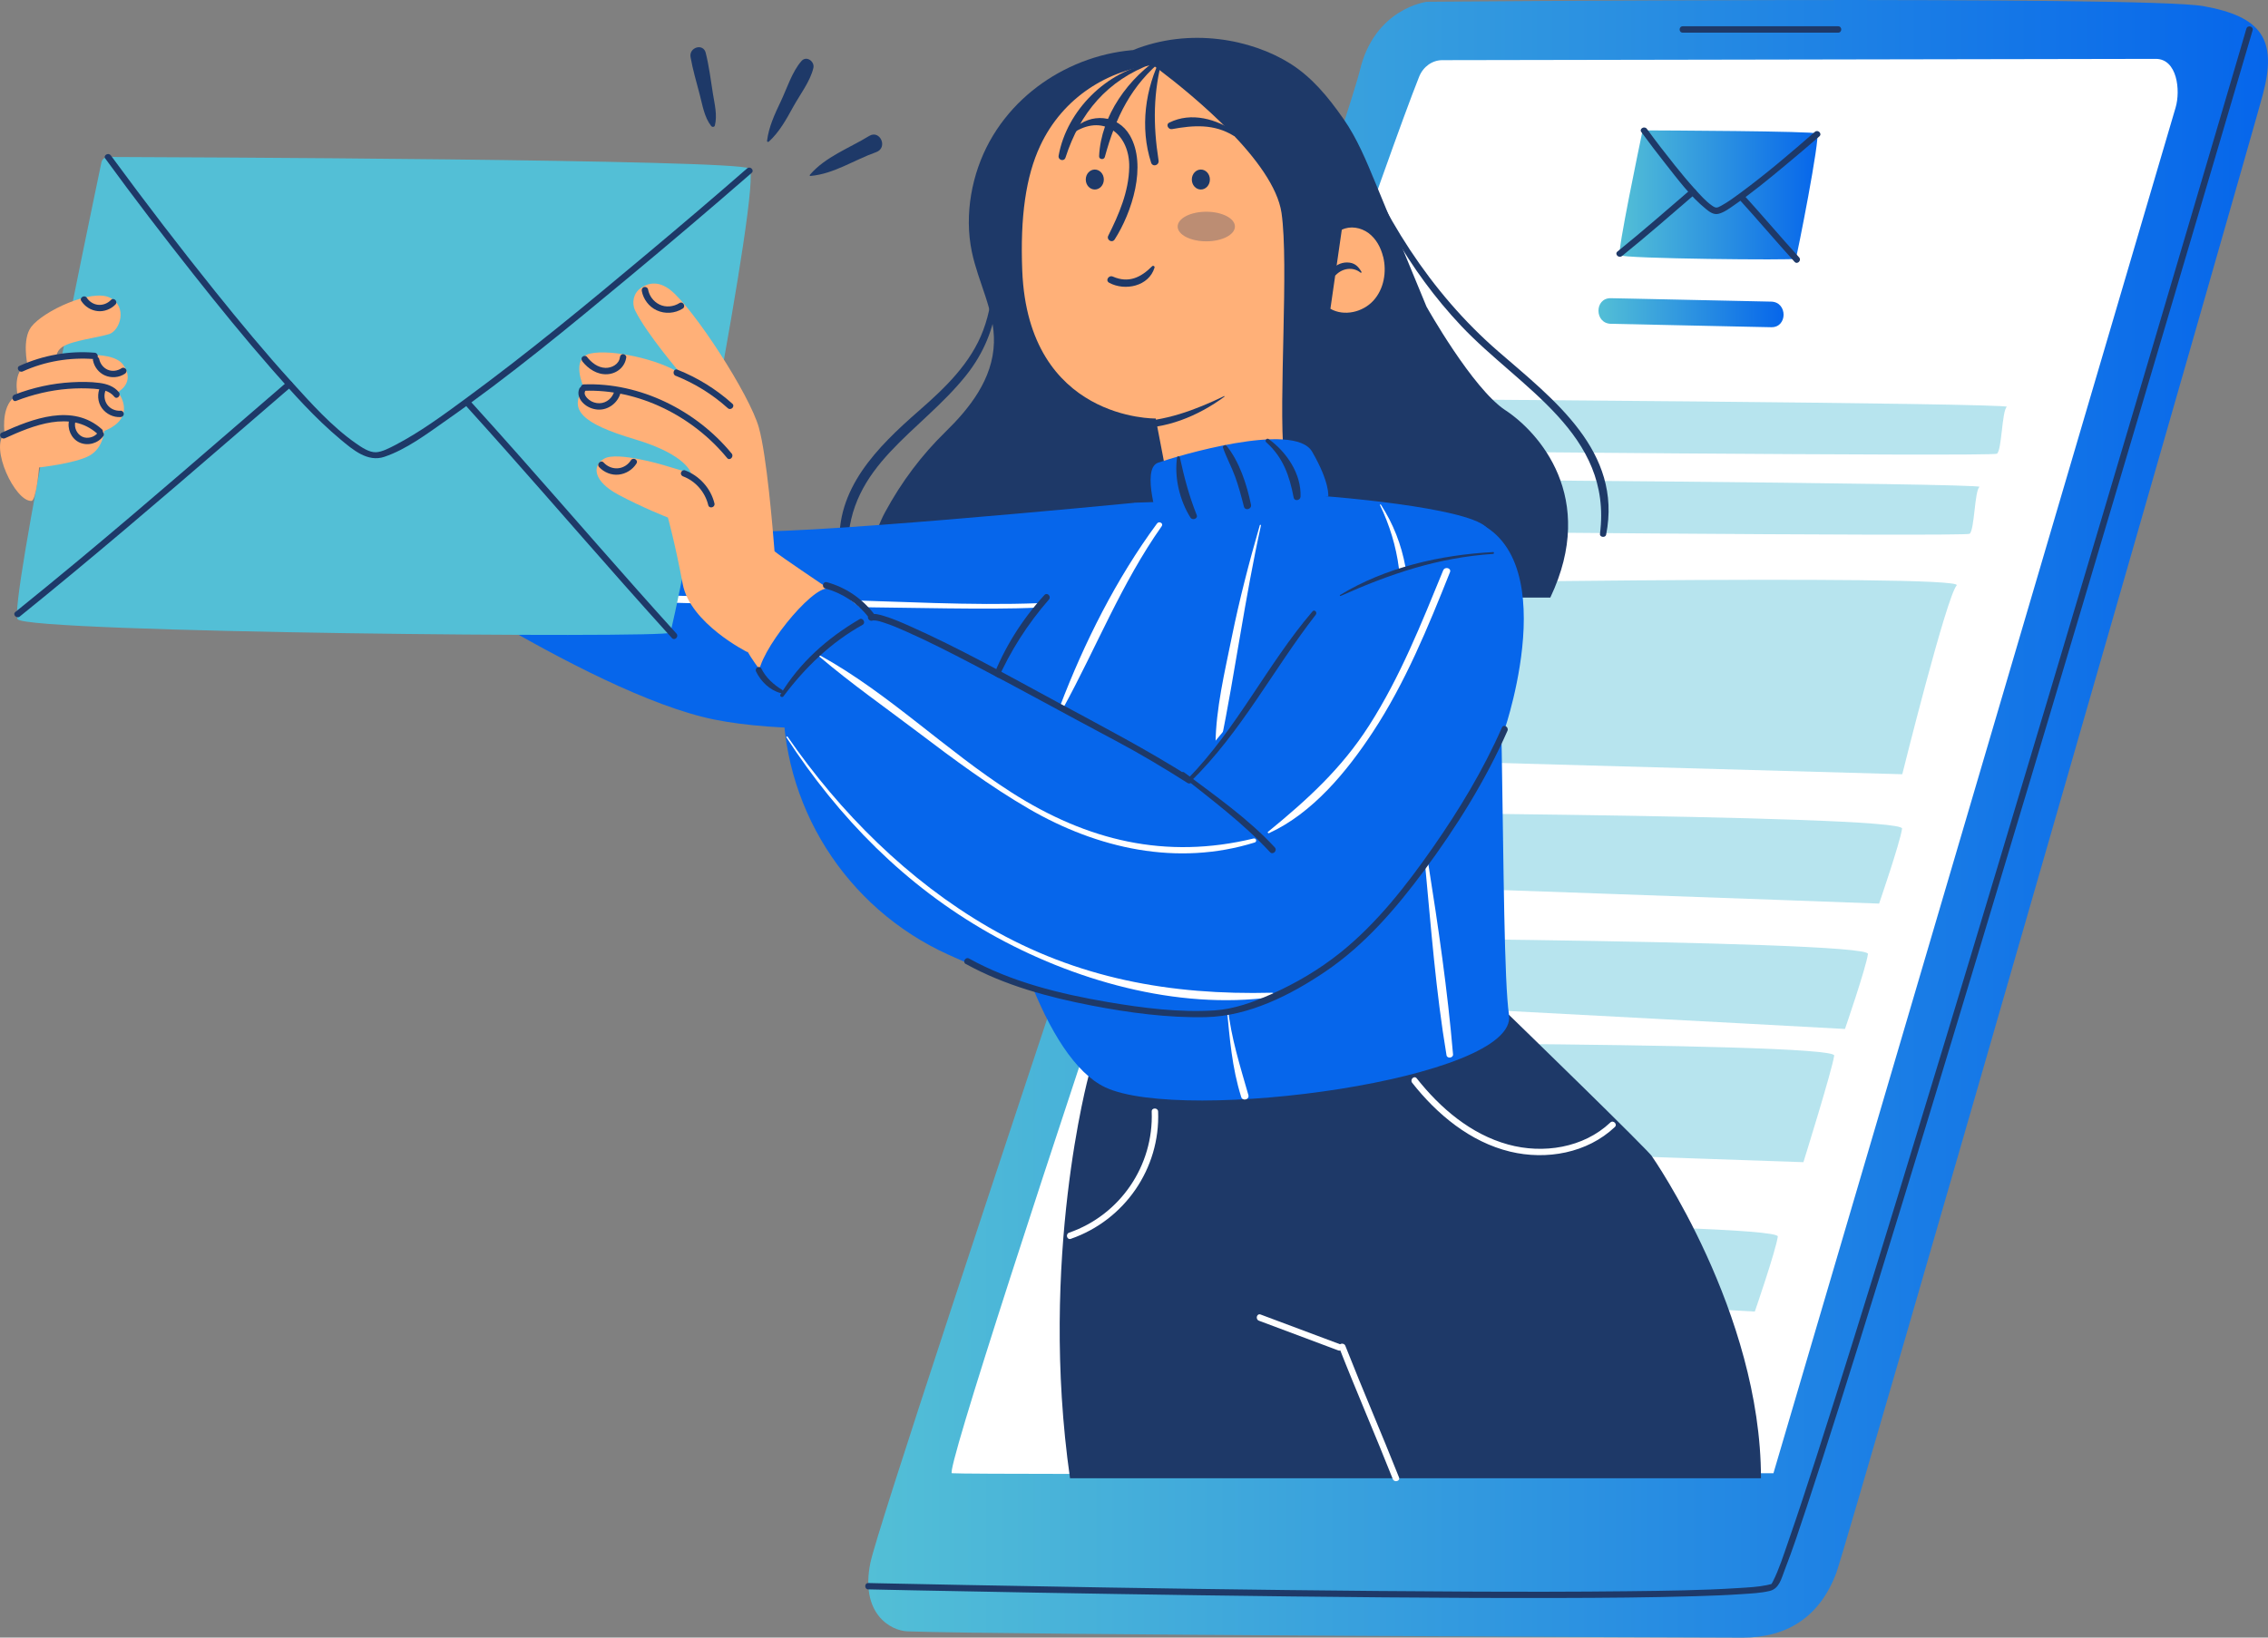 <?xml version="1.0" encoding="UTF-8"?> <svg xmlns="http://www.w3.org/2000/svg" width="324" height="234" viewBox="0 0 324 234" fill="none"><rect x="0" y="0" width="324" height="234" fill="#808080" stroke="none"/><g clip-path="url(#clip0_11540_1127)"><path d="M203.845 0.256C203.845 0.256 306.35 -0.614 314.728 0.871C323.113 2.356 325.356 5.64 323.267 13.489C321.515 20.08 263.955 220.401 262.328 224.754C259.917 231.191 255.145 234.007 248.944 234.007C243.278 234.007 143.126 233.605 129.654 233.108C127.177 233.02 122.867 230.533 124.34 223.313C126.158 214.41 192.286 18.573 194.243 10.153C196.332 1.149 203.838 0.256 203.838 0.256H203.845Z" fill="url(#paint0_linear_11540_1127)"></path><path d="M206.051 8.595C204.615 8.595 203.317 9.517 202.738 10.951C193.84 33.21 134.133 210.278 135.987 210.512C137.966 210.76 253.35 210.512 253.35 210.512L310.799 15.376C311.532 12.882 311.019 8.412 307.97 8.412L206.059 8.595H206.051Z" fill="white"></path><g opacity="0.42"><path d="M176.322 116.024L172.196 125.987C173.178 125.577 268.441 129.117 268.441 129.117C268.441 129.117 271.425 120.478 271.725 118.401C272.026 116.323 176.322 116.024 176.322 116.024Z" fill="#53BFD6"></path></g><g opacity="0.42"><path d="M170.884 133.887L167.476 142.241C168.458 141.831 263.567 147.032 263.567 147.032C263.567 147.032 266.551 138.393 266.851 136.315C267.152 134.231 170.891 133.887 170.891 133.887H170.884Z" fill="#53BFD6"></path></g><g opacity="0.42"><path d="M158.005 174.266L154.597 182.619C155.579 182.21 250.689 187.411 250.689 187.411C250.689 187.411 253.672 178.772 253.973 176.694C254.273 174.61 158.013 174.266 158.013 174.266H158.005Z" fill="#53BFD6"></path></g><g opacity="0.42"><path d="M165.628 149.029L161.157 163.14C162.139 162.73 257.63 166.066 257.63 166.066C257.63 166.066 261.735 152.921 262.028 150.836C262.328 148.751 165.628 149.029 165.628 149.029Z" fill="#53BFD6"></path></g><g opacity="0.42"><path d="M187.346 83.486C187.346 83.486 281.004 81.95 279.524 83.647C278.043 85.344 271.754 110.632 271.754 110.632L176.615 107.97L187.346 83.486Z" fill="#53BFD6"></path></g><g opacity="0.42"><path d="M193.1 68.439C193.1 68.439 283.496 69.032 282.785 69.573C282.074 70.115 282.074 75.835 281.364 76.274C280.653 76.72 190.183 75.842 190.183 75.842L193.1 68.439Z" fill="#53BFD6"></path></g><g opacity="0.42"><path d="M197.007 56.999C197.007 56.999 287.403 57.591 286.692 58.133C285.981 58.674 285.981 64.394 285.27 64.833C284.559 65.279 194.089 64.401 194.089 64.401L197.007 56.999Z" fill="#53BFD6"></path></g><path d="M234.872 18.639C234.747 18.639 234.637 18.727 234.615 18.844C234.205 20.804 231.038 35.975 231.383 36.458C231.756 36.977 256.384 37.204 256.538 36.977C256.685 36.758 260.108 19.451 259.587 19.078C259.096 18.727 237.268 18.639 234.872 18.631V18.639Z" fill="url(#paint1_linear_11540_1127)"></path><path d="M234.476 18.866C235.597 20.409 236.762 21.923 237.943 23.423C239.687 25.632 241.475 28.046 243.674 29.838C244.202 30.27 244.803 30.73 245.521 30.548C246.35 30.335 247.134 29.728 247.823 29.253C250.322 27.534 252.675 25.588 255.006 23.65C256.655 22.282 258.29 20.899 259.91 19.487C260.357 19.1 259.704 18.456 259.265 18.844C255.812 21.857 252.309 24.849 248.615 27.57C247.75 28.207 246.87 28.858 245.925 29.377C245.309 29.714 245.148 29.787 244.569 29.377C243.66 28.741 242.89 27.856 242.142 27.036C241.153 25.939 240.207 24.805 239.284 23.65C237.906 21.938 236.565 20.19 235.267 18.412C234.923 17.944 234.131 18.397 234.476 18.873V18.866Z" fill="#1E3968"></path><path d="M231.712 36.583C235.275 33.708 238.719 30.694 242.186 27.709C242.633 27.322 241.981 26.678 241.541 27.066C238.074 30.05 234.629 33.064 231.067 35.939C230.606 36.312 231.258 36.956 231.712 36.583Z" fill="#1E3968"></path><path d="M257.014 36.773C254.346 33.832 251.781 30.804 249.113 27.856C248.717 27.417 248.072 28.068 248.468 28.499C251.136 31.44 253.701 34.468 256.369 37.416C256.765 37.855 257.41 37.204 257.014 36.773Z" fill="#1E3968"></path><path d="M124.047 227.109C126.239 227.161 128.43 227.204 130.622 227.248C136.324 227.365 142.02 227.475 147.722 227.57C155.609 227.709 163.495 227.841 171.389 227.951C180.148 228.075 188.915 228.177 197.674 228.251C205.993 228.316 214.305 228.36 222.624 228.338C229.176 228.324 235.736 228.28 242.289 228.082C244.495 228.016 246.702 227.936 248.908 227.782C250.198 227.695 251.539 227.636 252.8 227.336C254.185 227.014 254.478 225.566 254.947 224.366C256.091 221.426 257.08 218.426 258.07 215.435C259.66 210.643 261.2 205.837 262.724 201.024C264.689 194.806 266.631 188.581 268.551 182.356C270.809 175.041 273.052 167.726 275.28 160.396C277.721 152.386 280.139 144.377 282.558 136.359C285.065 128.035 287.564 119.703 290.064 111.379C292.534 103.113 295.004 94.854 297.467 86.588C299.798 78.768 302.121 70.941 304.437 63.121C306.512 56.121 308.586 49.113 310.66 42.113C312.375 36.304 314.09 30.504 315.806 24.696C317.052 20.468 318.298 16.239 319.544 12.011C320.211 9.736 320.878 7.461 321.552 5.186C321.633 4.901 321.721 4.616 321.801 4.331C321.97 3.767 321.083 3.526 320.914 4.089C320.57 5.274 320.218 6.459 319.874 7.644C318.899 10.951 317.931 14.257 316.956 17.564C315.468 22.618 313.98 27.673 312.485 32.72C310.587 39.15 308.688 45.573 306.783 52.002C304.584 59.427 302.378 66.859 300.171 74.284C297.775 82.338 295.378 90.392 292.974 98.446C290.496 106.755 288.004 115.065 285.512 123.368C283.057 131.561 280.587 139.746 278.109 147.932C275.778 155.627 273.44 163.322 271.087 171.011C268.998 177.843 266.895 184.668 264.762 191.493C263.017 197.089 261.258 202.67 259.463 208.251C258.18 212.231 256.883 216.217 255.505 220.167C254.816 222.142 254.156 224.249 253.254 226.019C253.21 226.115 253.152 226.202 253.1 226.29C253.049 226.371 253.1 226.312 253.086 226.319C253.086 226.319 253.034 226.356 252.924 226.378C252.749 226.422 252.58 226.473 252.404 226.502C251.099 226.773 249.729 226.831 248.387 226.919C243.132 227.256 237.855 227.314 232.592 227.373C224.962 227.46 217.332 227.46 209.702 227.424C201.023 227.387 192.338 227.307 183.659 227.204C175.23 227.102 166.801 226.985 158.372 226.846C151.497 226.736 144.614 226.612 137.739 226.48C133.715 226.4 129.684 226.319 125.66 226.239C125.125 226.224 124.582 226.217 124.047 226.202C123.461 226.188 123.461 227.102 124.047 227.117V227.109Z" fill="#1E3968"></path><path d="M240.391 4.667H262.592C263.179 4.667 263.186 3.753 262.592 3.753H240.391C239.804 3.753 239.797 4.667 240.391 4.667Z" fill="#1E3968"></path><path d="M230.122 46.268C236.807 46.414 243.491 46.553 250.169 46.699C251.122 46.721 252.074 46.743 253.027 46.758C255.387 46.809 255.387 43.151 253.027 43.1C246.343 42.954 239.658 42.815 232.981 42.669C232.028 42.647 231.075 42.625 230.122 42.61C227.762 42.559 227.762 46.216 230.122 46.268Z" fill="url(#paint2_linear_11540_1127)"></path><path d="M102.124 17.929C102.498 16.452 102.08 14.864 101.845 13.379C101.537 11.441 101.296 9.466 100.819 7.557C100.467 6.13 98.408 6.752 98.65 8.156C98.965 9.956 99.493 11.726 99.954 13.489C100.357 15.018 100.607 16.73 101.589 17.995C101.728 18.178 102.058 18.193 102.124 17.922V17.929Z" fill="#1E3968"></path><path d="M109.827 20.248C111.344 18.858 112.327 17.066 113.309 15.274C114.24 13.577 115.764 11.609 116.197 9.7C116.402 8.778 115.214 7.915 114.504 8.712C113.155 10.234 112.407 12.67 111.542 14.484C110.677 16.313 109.82 18.119 109.578 20.138C109.563 20.27 109.747 20.321 109.827 20.241V20.248Z" fill="#1E3968"></path><path d="M115.765 25.142C119.107 24.864 122.039 22.845 125.147 21.748C126.92 21.119 125.711 18.478 124.164 19.429C121.335 21.17 117.897 22.406 115.699 24.981C115.647 25.039 115.677 25.149 115.765 25.142Z" fill="#1E3968"></path><path d="M152.86 211.228C148.374 179.854 155.543 153.623 155.543 153.623L215.565 145.013C215.565 145.013 236.095 164.946 236.022 165.276C236.022 165.276 251.568 187.542 251.568 211.228" fill="#1E3968"></path><path d="M191.304 192.546C193.774 198.844 196.479 205.055 198.971 211.345C199.184 211.887 200.07 211.653 199.858 211.104C197.366 204.813 194.668 198.603 192.191 192.304C191.978 191.763 191.092 191.997 191.304 192.546Z" fill="white"></path><path d="M191.421 192.078C187.647 190.666 183.872 189.247 180.09 187.835C179.54 187.63 179.298 188.508 179.848 188.72C183.623 190.132 187.397 191.551 191.179 192.963C191.729 193.168 191.971 192.283 191.421 192.078Z" fill="white"></path><path d="M201.741 154.727C205.296 159.241 210.031 163.183 215.734 164.559C220.923 165.81 226.743 164.771 230.686 161.047C231.119 160.645 230.466 159.994 230.041 160.404C226.2 164.032 220.447 164.917 215.448 163.542C210.119 162.079 205.751 158.341 202.386 154.084C202.02 153.623 201.375 154.274 201.741 154.727Z" fill="white"></path><path d="M152.985 177.016C160.666 174.346 165.76 166.958 165.445 158.838C165.423 158.253 164.507 158.246 164.529 158.838C164.822 166.541 160.043 173.6 152.735 176.138C152.178 176.329 152.42 177.214 152.977 177.023L152.985 177.016Z" fill="white"></path><path d="M140.407 32.054C142.21 36.846 142.269 42.354 140.466 47.175C138.685 51.937 134.983 55.448 131.245 58.718C125.367 63.86 119.283 69.866 119.972 78.329C120.031 79.046 121.108 79.075 121.115 78.329C121.211 66.413 131.465 61.856 138.018 53.634C143.068 47.306 143.815 39.318 140.451 32.025C140.436 32.003 140.4 32.025 140.407 32.047V32.054Z" fill="#1E3968"></path><path d="M151.966 10.022C147.759 12.194 143.91 15.61 141.374 20.204C138.838 24.805 137.717 30.643 138.838 35.997C139.755 40.394 142.115 44.439 141.99 48.967C141.843 54.197 138.457 58.396 135.078 61.695C131.699 64.994 128.819 68.79 126.444 73.18C123.27 79.039 122.105 90.45 132.227 92.191L166.266 89.375V7.183C161.406 6.723 156.451 7.71 151.966 10.022Z" fill="#1E3968"></path><path d="M50.568 76.047C50.568 76.047 83.808 99.133 102.051 102.82C120.295 106.507 155.99 101.181 155.99 101.181L162.184 71.834C162.184 71.834 110.084 76.918 105.459 75.769C100.842 74.613 70.196 61.578 63.38 59.947C58.205 58.71 46.712 72.784 50.56 76.054L50.568 76.047Z" fill="#0666EB"></path><path d="M148.426 86.186C138.501 86.566 128.438 85.922 118.521 85.695C104.528 85.366 90.536 84.993 76.558 84.393C72.219 84.21 67.873 84.013 63.548 83.64C62.991 83.589 62.859 84.525 63.416 84.62C73.011 86.237 83.324 85.739 93.013 86.032C107.13 86.464 121.255 86.785 135.386 86.932C139.733 86.976 144.086 87.019 148.433 86.815C148.836 86.793 148.836 86.178 148.433 86.193L148.426 86.186Z" fill="white"></path><path d="M15.444 22.428C14.982 22.428 14.586 22.742 14.491 23.196C12.966 30.467 1.232 86.683 2.522 88.483C3.9 90.406 95.183 91.233 95.74 90.406C96.29 89.58 108.978 25.449 107.05 24.074C105.225 22.772 24.327 22.457 15.451 22.428H15.444Z" fill="#53BFD6"></path><path d="M15.048 22.662C19.138 28.273 23.367 33.795 27.677 39.245C31.276 43.802 34.948 48.316 38.774 52.69C41.867 56.223 45.048 59.8 48.669 62.814C50.406 64.263 52.532 66.091 54.921 65.272C58.08 64.197 60.975 62.01 63.68 60.115C72.776 53.758 81.374 46.655 89.906 39.56C95.689 34.754 101.421 29.889 107.094 24.952C107.189 24.871 107.284 24.791 107.372 24.71C107.819 24.323 107.167 23.679 106.727 24.067C102.066 28.141 97.345 32.15 92.603 36.122C84.064 43.29 75.444 50.408 66.451 57.006C63.255 59.354 59.993 61.754 56.468 63.59C55.647 64.014 54.562 64.592 53.705 64.621C52.715 64.657 51.652 63.911 50.839 63.348C47.386 60.934 44.469 57.657 41.654 54.556C37.872 50.386 34.281 46.048 30.755 41.659C25.72 35.39 20.824 29.004 16.067 22.523C15.986 22.421 15.913 22.311 15.832 22.209C15.488 21.74 14.696 22.194 15.041 22.669L15.048 22.662Z" fill="#1E3968"></path><path d="M2.844 88.08C13.025 79.858 22.964 71.351 32.866 62.8C35.798 60.269 38.73 57.73 41.669 55.207C42.116 54.819 41.464 54.175 41.024 54.563C31.107 63.099 21.256 71.709 11.193 80.078C8.209 82.557 5.219 85.008 2.199 87.444C1.737 87.817 2.39 88.461 2.844 88.088V88.08Z" fill="#1E3968"></path><path d="M96.634 90.531C89.048 82.155 81.674 73.589 74.184 65.133C71.919 62.573 69.639 60.027 67.345 57.496C66.949 57.057 66.304 57.708 66.7 58.14C74.286 66.516 81.66 75.081 89.151 83.538C91.416 86.098 93.695 88.644 95.989 91.174C96.385 91.613 97.03 90.962 96.634 90.531Z" fill="#1E3968"></path><path d="M183.644 17.242C174.497 4.967 155.088 6.971 148.601 20.826C146.549 25.208 145.728 30.986 146.036 38.682C146.901 60.137 165.1 59.8 165.1 59.8L168.465 77.312L195.518 70.51L185.623 49.435C185.623 49.435 187.822 33.415 186.283 23.313C185.938 21.067 184.978 19.041 183.637 17.242H183.644Z" fill="#FFB078"></path><path d="M155.11 25.654C155.11 26.444 155.689 27.08 156.4 27.08C157.111 27.08 157.69 26.444 157.69 25.654C157.69 24.864 157.111 24.227 156.4 24.227C155.689 24.227 155.11 24.864 155.11 25.654Z" fill="#1E3968"></path><path d="M170.261 25.654C170.261 26.444 170.84 27.08 171.551 27.08C172.262 27.08 172.841 26.444 172.841 25.654C172.841 24.864 172.262 24.227 171.551 24.227C170.84 24.227 170.261 24.864 170.261 25.654Z" fill="#1E3968"></path><path d="M176.52 18.917C173.845 17.008 170.18 15.954 167.043 17.52C166.493 17.79 166.903 18.544 167.431 18.449C170.51 17.885 173.427 17.68 176.234 19.399C176.542 19.59 176.798 19.122 176.513 18.917H176.52Z" fill="#1E3968"></path><path d="M164.588 38.045C162.975 39.662 161.231 40.503 158.98 39.523C158.387 39.267 157.859 40.086 158.46 40.408C160.718 41.63 164.133 40.906 164.932 38.243C164.991 38.045 164.734 37.899 164.588 38.045Z" fill="#1E3968"></path><path d="M174.878 56.604C170.744 58.586 166.369 60.247 161.729 60.261C161.15 60.261 161.157 61.124 161.729 61.154C166.449 61.402 171.184 59.449 174.922 56.677C174.966 56.648 174.922 56.582 174.878 56.604Z" fill="#1E3968"></path><path d="M215.059 58.623C210.339 55.521 203.786 43.817 203.786 43.817C201.353 37.921 198.927 32.025 196.493 26.137C195.181 22.955 193.847 19.743 191.949 17.022C189.692 13.789 187.397 11.017 184.282 9.063C178.807 5.633 170.011 3.862 161.846 7.162L165.584 9.963C170.319 13.547 181.995 23.064 183.073 30.416C184.143 37.775 182.64 57.203 183.395 64.957C184.15 72.719 188.167 77.32 190.102 82.879C192.037 88.439 201.712 85.374 201.712 85.374L221.473 85.388C228.282 71.051 219.78 61.724 215.052 58.615L215.059 58.623Z" fill="#1E3968"></path><g opacity="0.3"><path d="M168.238 32.369C168.238 33.539 170.07 34.483 172.328 34.483C174.585 34.483 176.418 33.539 176.418 32.369C176.418 31.199 174.585 30.255 172.328 30.255C170.07 30.255 168.238 31.199 168.238 32.369Z" fill="#1E3968"></path></g><path d="M197.586 36.678C197.263 35.368 196.589 34.11 195.504 33.305C194.419 32.501 192.895 32.23 191.685 32.83L190.058 44.124C192.008 45.236 194.668 44.622 196.186 42.968C197.703 41.315 198.128 38.85 197.593 36.67L197.586 36.678Z" fill="#FFB078"></path><path d="M194.5 38.85C194.016 38.024 193.488 37.519 192.455 37.504C191.531 37.49 190.63 37.965 190.117 38.726C189.823 39.165 190.483 39.662 190.842 39.289C191.751 38.346 193.254 38.068 194.36 38.953C194.434 39.011 194.551 38.938 194.492 38.85H194.5Z" fill="#1E3968"></path><path d="M153.622 18.8C157.822 16.298 161.406 19.304 161.318 23.891C161.252 27.38 159.86 30.606 158.328 33.671C158.02 34.278 158.877 34.79 159.244 34.205C161.699 30.379 163.884 23.642 161.414 19.356C159.706 16.378 155.784 16.057 153.366 18.463C153.197 18.631 153.417 18.924 153.622 18.8Z" fill="#1E3968"></path><path d="M162.183 71.826C162.183 71.826 151.716 77.32 145.384 92.323C144.291 94.912 139.63 108.145 140.414 113.471C143.045 131.349 149.342 151.319 157.881 155.364C168.97 160.616 216.958 154.201 215.572 145.02C214.187 135.833 215.301 78.176 212.289 75.301C209.284 72.433 189.743 70.941 189.743 70.941L162.176 71.826H162.183Z" fill="#0666EB"></path><path d="M179.972 75.052C178.441 80.356 177.063 85.659 175.963 91.072C174.966 96.002 173.698 101.247 173.647 106.302C173.647 106.697 174.27 106.799 174.351 106.397C176.462 96.002 177.84 85.469 180.134 75.089C180.156 74.986 180.002 74.942 179.972 75.045V75.052Z" fill="white"></path><path d="M175.252 144.011C175.677 148.378 175.985 152.518 177.312 156.746C177.517 157.397 178.528 157.127 178.338 156.461C177.18 152.408 175.846 148.217 175.413 144.004C175.406 143.901 175.237 143.901 175.252 144.004V144.011Z" fill="white"></path><path d="M139.183 110.676C139.711 101.445 143.815 92.572 149.847 85.666C150.229 85.227 149.598 84.584 149.202 85.023C142.584 92.272 139.439 100.984 138.963 110.676C138.963 110.823 139.183 110.823 139.19 110.676H139.183Z" fill="#1E3968"></path><path d="M110.648 78.783C110.399 75.557 109.527 65.096 108.413 61.11C107.093 56.37 99.104 44.102 95.806 41.469C93.966 39.999 92.456 40.489 91.481 41.206C90.492 41.93 90.206 43.283 90.748 44.388C92.368 47.694 97.264 53.414 97.264 53.414C94.098 51.308 87.237 49.859 84.335 50.518C81.432 51.176 83.411 55.389 83.411 55.389C81.168 58.55 83.147 60.525 90.668 62.763C98.188 65.001 98.716 67.635 98.716 67.635L94.758 66.45C94.758 66.45 88.161 64.475 86.314 65.535C84.467 66.596 84.863 68.82 88.293 70.663C91.723 72.507 95.417 73.955 95.417 73.955C95.417 73.955 96.473 77.773 97.528 83.435C98.584 89.097 106.764 93.179 106.764 93.179L106.786 93.098C109.028 97.048 116.05 104.678 117.296 104.122C118.938 103.391 127.77 92.886 127.595 91.269C127.433 89.836 113.492 81.028 110.656 78.783H110.648Z" fill="#FFB078"></path><path d="M207.627 73.684C202.049 72.924 196.537 75.535 193.239 80.085C185.799 90.333 169.769 112.059 167.842 111.503C165.841 110.925 140.392 95.549 130.006 89.243C127.404 87.663 124.076 87.971 121.804 89.989L111.872 98.804C111.433 114.926 120.734 129.71 135.437 136.396C148.631 142.394 164.69 147.478 176.842 144.274C201.565 137.756 214.964 104.173 214.964 104.173C214.964 104.173 224.595 75.989 207.627 73.677V73.684Z" fill="#0666EB"></path><path d="M3.907 52.032C3.907 52.032 3.13 48.477 4.457 46.714C6.179 44.431 13.149 41.22 15.722 42.544C18.295 43.868 17.108 47.248 15.612 47.731C14.124 48.213 10.269 48.681 8.972 49.537C7.799 50.313 8.129 51.198 8.129 51.198C8.129 51.198 15.854 49.611 17.621 52.156C19.387 54.702 16.844 56.019 16.844 56.019C16.844 56.019 19.776 59.61 14.887 61.585C14.887 61.585 14.769 63.992 12.79 65.104C10.811 66.216 5.585 66.793 5.585 66.793C5.585 66.793 5.189 71.548 4.486 71.578C2.14 71.665 -1.495 63.904 0.66 61.966C0.66 61.966 0.161 58.718 1.679 57.079L2.507 56.377C2.507 56.377 1.737 53.1 3.907 52.032Z" fill="#FFB078"></path><path d="M97.609 68.081C99.383 68.754 100.739 70.341 101.178 72.177C101.318 72.748 102.197 72.507 102.065 71.936C101.545 69.778 99.925 67.986 97.851 67.203C97.616 67.115 97.345 67.298 97.286 67.525C97.213 67.781 97.374 68.001 97.609 68.088V68.081Z" fill="#1E3968"></path><path d="M83.412 55.843C91.218 55.543 98.98 59.471 103.876 65.448C104.25 65.901 104.895 65.25 104.521 64.804C99.478 58.652 91.43 54.621 83.404 54.929C82.818 54.95 82.811 55.865 83.404 55.843H83.412Z" fill="#1E3968"></path><path d="M96.539 53.7C99.266 54.79 101.794 56.362 103.971 58.323C104.411 58.718 105.056 58.074 104.616 57.679C102.307 55.609 99.661 53.97 96.773 52.822C96.224 52.602 95.989 53.487 96.532 53.707L96.539 53.7Z" fill="#1E3968"></path><path d="M165.628 74.994C165.628 74.994 162.931 67.006 165.43 66.121C167.93 65.235 184.876 60.108 187.449 64.548C190.021 68.988 189.75 70.948 189.75 70.948L165.628 75.001V74.994Z" fill="#0666EB"></path><path d="M168.78 110.845C173.156 114.319 177.619 117.655 181.431 121.766C181.849 122.219 182.53 121.539 182.113 121.086C178.286 116.953 173.632 113.734 169.161 110.362C168.883 110.15 168.509 110.625 168.787 110.845H168.78Z" fill="#1E3968"></path><path d="M170.092 111.678C177.275 104.678 181.864 95.695 187.969 87.832C188.226 87.502 187.786 87.034 187.5 87.363C181.013 94.964 176.718 104.085 169.689 111.276C169.433 111.532 169.828 111.927 170.085 111.671L170.092 111.678Z" fill="#1E3968"></path><path d="M112.613 101.284C112.613 101.284 108.559 99.631 108.391 96.493C108.222 93.354 115.918 83.764 118.323 84.094C120.727 84.43 124.941 88.724 124.941 88.724L113.023 101.116" fill="#0666EB"></path><path d="M111.931 99.484C115.032 95.366 118.682 91.811 123.219 89.287C123.739 89.002 123.27 88.19 122.757 88.497C118.198 91.174 114.233 94.678 111.499 99.228C111.323 99.514 111.748 99.74 111.939 99.484H111.931Z" fill="#1E3968"></path><path d="M111.733 98.577C110.472 97.787 109.439 96.866 108.757 95.52C108.501 95.022 107.768 95.461 108.01 95.959C108.706 97.392 109.967 98.629 111.535 99.038C111.814 99.111 111.975 98.724 111.733 98.577Z" fill="#1E3968"></path><path d="M117.89 84.086C120.323 84.745 122.522 86.186 124.062 88.183C124.215 88.38 124.457 88.483 124.692 88.344C124.882 88.234 125.007 87.912 124.853 87.715C123.16 85.527 120.807 83.925 118.132 83.194C117.56 83.04 117.318 83.918 117.89 84.079V84.086Z" fill="#1E3968"></path><path d="M164.58 9.02C158.116 10.11 152.391 15.779 151.233 22.245C151.123 22.881 152.01 23.145 152.215 22.516C154.268 16.137 158.196 11.456 164.602 9.107C164.661 9.085 164.639 9.005 164.58 9.012V9.02Z" fill="#1E3968"></path><path d="M166.017 8.025C161.245 11.053 157.273 16.532 157.016 22.326C156.994 22.801 157.712 22.881 157.83 22.435C159.391 16.737 161.582 12.18 166.288 8.376C166.486 8.215 166.229 7.886 166.017 8.017V8.025Z" fill="#1E3968"></path><path d="M165.958 8.047C163.583 12.648 162.835 18.244 164.441 23.233C164.66 23.92 165.613 23.628 165.511 22.94C164.712 17.805 164.726 13.16 166.119 8.112C166.141 8.017 166.009 7.959 165.965 8.047H165.958Z" fill="#1E3968"></path><path d="M192.55 18.58C195.937 28.982 201.207 38.572 208.741 46.568C217.141 55.477 230.393 61.951 228.568 76.281C228.502 76.778 229.345 76.888 229.448 76.398C231.793 64.504 221.942 57.072 214.041 50.218C204.307 41.783 197.234 30.518 192.763 18.522C192.719 18.397 192.514 18.449 192.558 18.58H192.55Z" fill="#1E3968"></path><path d="M85.588 66.742C86.292 67.503 87.362 67.935 88.395 67.818C89.436 67.701 90.367 67.115 90.924 66.23C91.239 65.733 90.448 65.272 90.133 65.769C89.744 66.391 89.062 66.837 88.322 66.91C87.531 66.991 86.761 66.669 86.233 66.091C85.837 65.66 85.185 66.303 85.588 66.735V66.742Z" fill="#1E3968"></path><path d="M91.687 41.586C91.907 42.764 92.713 43.832 93.805 44.336C94.992 44.892 96.414 44.797 97.528 44.095C98.027 43.781 97.565 42.99 97.067 43.305C96.224 43.839 95.11 43.963 94.201 43.51C93.336 43.078 92.749 42.281 92.574 41.337C92.53 41.096 92.236 40.957 92.009 41.015C91.753 41.089 91.643 41.337 91.687 41.579V41.586Z" fill="#1E3968"></path><path d="M82.774 55.499C82.415 56.275 82.766 57.094 83.36 57.65C83.917 58.176 84.65 58.476 85.412 58.528C86.915 58.623 88.308 57.533 88.659 56.092C88.799 55.521 87.912 55.28 87.772 55.85C87.538 56.831 86.666 57.606 85.64 57.62C85.119 57.628 84.591 57.467 84.174 57.145C83.866 56.918 83.367 56.384 83.565 55.96C83.668 55.733 83.631 55.47 83.404 55.331C83.206 55.214 82.884 55.272 82.774 55.492V55.499Z" fill="#1E3968"></path><path d="M83.184 51.63C84.034 52.712 85.325 53.561 86.754 53.473C88.124 53.392 89.282 52.441 89.466 51.059C89.495 50.81 89.231 50.605 89.011 50.605C88.74 50.605 88.586 50.818 88.557 51.059C88.432 52.047 87.399 52.595 86.483 52.566C85.39 52.529 84.496 51.812 83.844 50.986C83.69 50.788 83.353 50.825 83.199 50.986C83.008 51.176 83.045 51.439 83.199 51.63H83.184Z" fill="#1E3968"></path><path d="M168.157 65.36C167.732 68.213 168.531 71.534 170.07 73.962C170.348 74.401 171.169 74.123 170.957 73.589C169.857 70.824 169.183 68.257 168.553 65.36C168.509 65.17 168.186 65.155 168.157 65.36Z" fill="#1E3968"></path><path d="M174.724 63.985C175.201 65.389 175.934 66.691 176.439 68.088C176.952 69.493 177.333 70.934 177.7 72.382C177.869 73.041 178.851 72.763 178.711 72.104C178.132 69.281 177.062 65.967 175.223 63.699C175.032 63.465 174.621 63.714 174.717 63.992L174.724 63.985Z" fill="#1E3968"></path><path d="M180.881 63.187C183.315 65.367 184.216 68.001 184.81 71.102C184.92 71.673 185.77 71.512 185.792 70.97C185.909 67.686 183.798 64.592 181.233 62.734C180.969 62.544 180.639 62.968 180.881 63.187Z" fill="#1E3968"></path><path d="M117.099 93.859C121.555 97.648 126.407 101.05 131.076 104.583C136.2 108.467 141.411 112.337 146.974 115.57C156.789 121.268 168.179 123.829 179.247 120.383C179.606 120.274 179.459 119.725 179.093 119.813C166.522 122.856 155.315 120.127 144.541 113.258C135.13 107.253 126.994 99.097 117.223 93.698C117.128 93.647 117.003 93.779 117.099 93.859Z" fill="white"></path><path d="M181.284 119.052C187.522 116.192 192.411 110.245 196.105 104.627C200.766 97.546 204.006 89.616 207.136 81.767C207.378 81.168 206.41 80.912 206.168 81.504C203.061 89.082 200.026 96.734 195.592 103.661C191.634 109.842 186.759 114.268 181.145 118.862C181.035 118.957 181.174 119.103 181.292 119.052H181.284Z" fill="white"></path><path d="M112.349 105.373C119.825 116.887 129.347 126.565 141.367 133.367C153.212 140.068 168.113 144.355 181.798 142.475C182.149 142.423 182.061 141.846 181.717 141.853C167.219 142.219 153.879 139.819 141.191 132.468C129.779 125.855 119.972 116.089 112.518 105.271C112.444 105.168 112.276 105.263 112.349 105.373Z" fill="white"></path><path d="M197.146 72.177C198.495 74.986 199.44 78.051 199.836 81.146C199.924 81.833 200.906 81.709 200.782 81.021C200.18 77.766 199.052 74.891 197.271 72.112C197.219 72.031 197.109 72.104 197.146 72.185V72.177Z" fill="white"></path><path d="M203.567 123.353C204.424 132.49 205.128 141.736 206.645 150.785C206.733 151.304 207.62 151.187 207.576 150.66C206.799 141.516 205.458 132.351 204.021 123.295C203.985 123.039 203.545 123.097 203.567 123.353Z" fill="white"></path><path d="M137.988 137.749C143.507 140.807 149.774 142.489 155.931 143.682C161.282 144.713 166.816 145.459 172.276 145.342C178.433 145.203 184.436 142.16 189.428 138.766C195.005 134.977 199.455 129.776 203.442 124.407C208.052 118.196 212.23 111.51 215.353 104.422C215.587 103.888 214.796 103.42 214.561 103.961C211.908 110.003 208.455 115.716 204.681 121.122C200.891 126.55 196.669 131.97 191.465 136.133C188.467 138.532 185.088 140.529 181.57 142.08C179.034 143.199 176.3 144.194 173.515 144.377C168.457 144.706 163.261 144.033 158.284 143.192C151.497 142.036 144.504 140.331 138.435 136.966C137.922 136.681 137.453 137.471 137.973 137.756L137.988 137.749Z" fill="#1E3968"></path><path d="M0.719 62.617C4.684 60.81 10.101 58.572 13.905 61.973C14.344 62.368 14.989 61.717 14.55 61.329C10.386 57.599 4.64 59.822 0.249 61.827C-0.286 62.068 0.176 62.858 0.711 62.617H0.719Z" fill="#1E3968"></path><path d="M2.331 57.269C4.705 56.355 7.19 55.763 9.726 55.565C10.965 55.47 12.218 55.463 13.457 55.55C14.527 55.631 15.627 55.814 16.338 56.691C16.704 57.152 17.349 56.501 16.983 56.048C16.294 55.199 15.268 54.855 14.212 54.716C12.907 54.541 11.566 54.548 10.254 54.621C7.454 54.775 4.698 55.382 2.081 56.392C1.539 56.604 1.774 57.489 2.323 57.277L2.331 57.269Z" fill="#1E3968"></path><path d="M3.247 53.071C6.465 51.615 10.012 51.03 13.53 51.315C14.117 51.366 14.117 50.452 13.53 50.401C9.844 50.093 6.149 50.759 2.785 52.281C2.25 52.522 2.712 53.312 3.247 53.071Z" fill="#1E3968"></path><path d="M11.618 43.012C12.138 43.817 12.981 44.344 13.927 44.453C14.865 44.563 15.84 44.183 16.492 43.51C16.902 43.086 16.257 42.442 15.847 42.866C15.37 43.364 14.681 43.627 13.993 43.554C13.355 43.481 12.754 43.1 12.409 42.559C12.094 42.069 11.295 42.522 11.618 43.02V43.012Z" fill="#1E3968"></path><path d="M13.296 51.534C13.472 52.434 14.117 53.261 14.96 53.634C15.891 54.051 17.005 53.97 17.848 53.4C18.053 53.261 18.141 52.997 18.009 52.771C17.892 52.566 17.591 52.471 17.379 52.61C16.792 53.005 16.015 53.114 15.363 52.822C14.733 52.537 14.308 51.959 14.168 51.293C14.117 51.052 13.831 50.913 13.604 50.971C13.347 51.037 13.237 51.293 13.281 51.534H13.296Z" fill="#1E3968"></path><path d="M14.315 55.265C13.875 56.238 13.919 57.43 14.556 58.315C15.165 59.157 16.184 59.661 17.232 59.596C17.481 59.581 17.686 59.398 17.686 59.142C17.686 58.908 17.474 58.666 17.232 58.688C16.514 58.74 15.781 58.44 15.348 57.862C14.894 57.255 14.798 56.406 15.106 55.733C15.209 55.506 15.172 55.243 14.945 55.104C14.747 54.987 14.425 55.046 14.315 55.265Z" fill="#1E3968"></path><path d="M9.88 60.042C9.565 61.263 10.174 62.69 11.346 63.224C12.556 63.772 14.014 63.355 14.777 62.288C14.923 62.09 14.813 61.775 14.615 61.658C14.388 61.527 14.132 61.622 13.985 61.819C13.501 62.492 12.482 62.748 11.757 62.404C10.965 62.024 10.555 61.081 10.76 60.276C10.907 59.705 10.027 59.464 9.873 60.035L9.88 60.042Z" fill="#1E3968"></path><path d="M191.524 85.154C198.641 81.98 205.458 79.668 213.3 79.149C213.469 79.134 213.469 78.878 213.3 78.885C205.758 79.295 197.952 81.058 191.443 85.015C191.355 85.066 191.429 85.191 191.524 85.154Z" fill="#1E3968"></path><path d="M151.892 101.167C156.657 92.462 160.197 83.362 165.958 75.191C166.251 74.781 165.577 74.408 165.291 74.803C159.471 82.689 154.89 91.826 151.409 100.969C151.299 101.247 151.753 101.43 151.892 101.174V101.167Z" fill="white"></path><path d="M124.692 88.651C124.648 88.673 124.714 88.651 124.795 88.651C124.912 88.651 125.022 88.658 125.139 88.673C125.506 88.724 125.865 88.841 126.209 88.951C127.316 89.302 128.394 89.763 129.456 90.238C132.608 91.635 135.687 93.215 138.743 94.803C145.655 98.394 152.464 102.184 159.339 105.826C162.858 107.692 166.288 109.747 169.652 111.883C170.151 112.198 170.612 111.408 170.114 111.093C163.862 107.121 157.302 103.705 150.786 100.187C143.94 96.485 137.109 92.645 129.992 89.477C128.789 88.943 127.565 88.402 126.297 88.022C125.667 87.832 124.861 87.568 124.223 87.868C123.688 88.117 124.157 88.907 124.685 88.658L124.692 88.651Z" fill="#1E3968"></path></g><defs><linearGradient id="paint0_linear_11540_1127" x1="124.047" y1="117.004" x2="324" y2="117.004" gradientUnits="userSpaceOnUse"><stop stop-color="#53BFD6"></stop><stop offset="1" stop-color="#0666EB"></stop></linearGradient><linearGradient id="paint1_linear_11540_1127" x1="231.361" y1="27.848" x2="259.646" y2="27.848" gradientUnits="userSpaceOnUse"><stop stop-color="#53BFD6"></stop><stop offset="1" stop-color="#0666EB"></stop></linearGradient><linearGradient id="paint2_linear_11540_1127" x1="228.348" y1="44.688" x2="254.794" y2="44.688" gradientUnits="userSpaceOnUse"><stop stop-color="#53BFD6"></stop><stop offset="1" stop-color="#0666EB"></stop></linearGradient><clipPath id="clip0_11540_1127"><rect width="324" height="234" fill="white"></rect></clipPath></defs></svg> 
